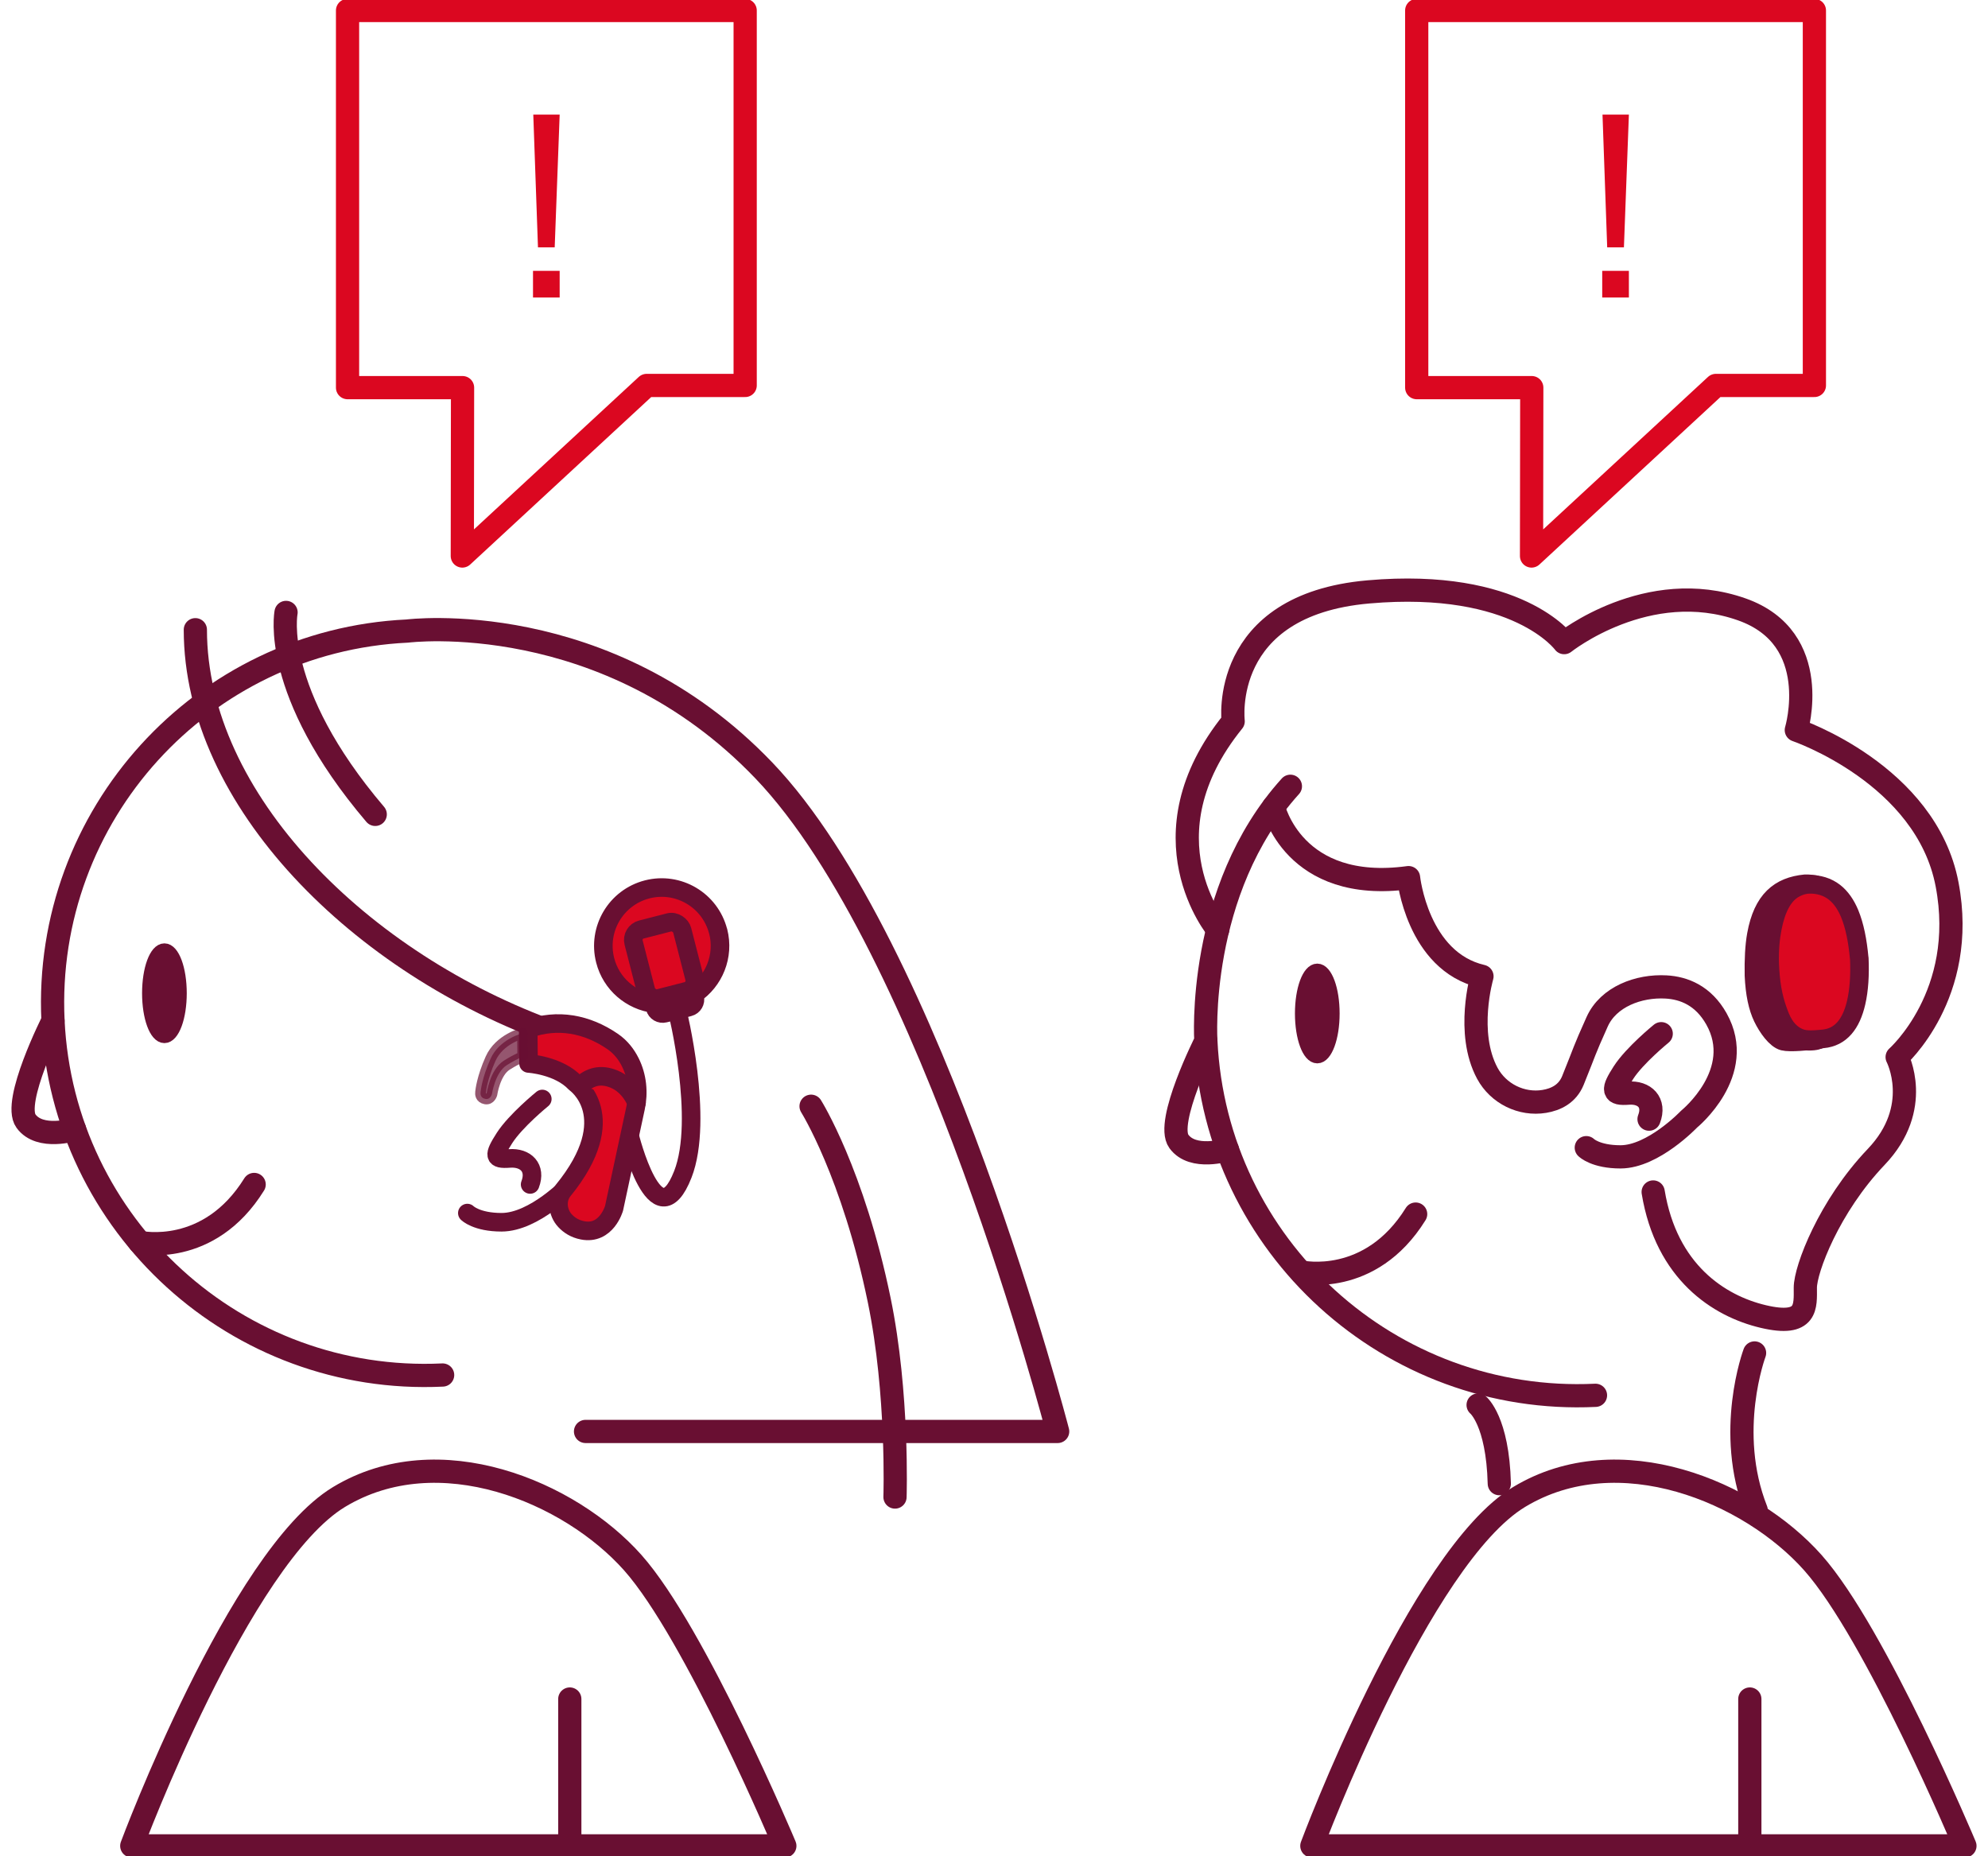 <?xml version="1.0" encoding="UTF-8"?>
<svg id="Ebene_1" data-name="Ebene 1" xmlns="http://www.w3.org/2000/svg" viewBox="0 0 428.03 399.69">
  <defs>
    <style>
      .cls-1 {
        stroke: #db0720;
      }

      .cls-1, .cls-2, .cls-3 {
        fill: none;
      }

      .cls-1, .cls-2, .cls-3, .cls-4, .cls-5 {
        stroke-linecap: round;
        stroke-linejoin: round;
      }

      .cls-1, .cls-3 {
        stroke-width: 5px;
      }

      .cls-2, .cls-3, .cls-4, .cls-6, .cls-5 {
        stroke: #690f32;
      }

      .cls-2, .cls-4 {
        stroke-width: 4px;
      }

      .cls-7, .cls-4 {
        fill: #db0720;
      }

      .cls-6 {
        stroke-miterlimit: 10;
        stroke-width: 2.72px;
      }

      .cls-6, .cls-5 {
        fill: #690f32;
      }

      .cls-5 {
        opacity: .7;
        stroke-width: 2.31px;
      }
    </style>
  </defs>
  <path class="cls-7" d="M114.76,64.06v-5.74h5.74v5.74h-5.74ZM119.43,53.26h-3.6l-1.01-28.58h5.68l-1.07,28.58Z"/>
  <path class="cls-7" d="M344.97,64.06v-5.74h5.74v5.74h-5.74ZM349.64,53.26h-3.6l-1.01-28.58h5.68l-1.07,28.58Z"/>
  <polygon class="cls-1" points="74.83 2.26 74.83 83.46 99.59 83.46 99.54 119.71 139.23 82.99 160.44 82.99 160.44 2.26 74.83 2.26"/>
  <polygon class="cls-1" points="305.03 2.26 305.03 83.46 329.8 83.46 329.75 119.71 369.44 82.99 390.65 82.99 390.65 2.26 305.03 2.26"/>
  <path class="cls-2" d="M122.76,255.03s-7.72,8.12-14.76,8.13c-5.42,0-7.38-1.98-7.38-1.98"/>
  <path class="cls-3" d="M95.3,296.05c-44.23,2.1-81.79-32.06-83.89-76.29-2.1-44.23,32.06-81.79,76.29-83.89,0,0,42.82-5.46,76.77,30.02,36.25,37.88,63.25,142.31,63.25,142.31h-101.65"/>
  <path class="cls-3" d="M174.63,238.18s9.04,14.38,14.68,41.79c4.14,20.1,3.39,42.35,3.39,42.35"/>
  <path class="cls-3" d="M28.37,397.43s23.15-62.12,44.61-75.11c21.46-12.99,49.69-1.13,63.25,14.12,13.55,15.25,32.75,60.99,32.75,60.99H28.37Z"/>
  <line class="cls-3" x1="122.68" y1="365.81" x2="122.68" y2="397.43"/>
  <path class="cls-3" d="M282.45,397.43s23.15-62.12,44.61-75.11c21.46-12.99,49.69-1.13,63.25,14.12s32.75,60.99,32.75,60.99h-140.61Z"/>
  <line class="cls-3" x1="376.75" y1="365.81" x2="376.75" y2="397.43"/>
  <ellipse class="cls-6" cx="35.4" cy="213.85" rx="3.45" ry="9.38"/>
  <path class="cls-3" d="M11.41,219.76s-8.83,17.48-5.81,21.62c3.01,4.14,10.46,1.8,10.46,1.8"/>
  <path class="cls-3" d="M343.52,300.42c-44.23,2.1-81.79-32.06-83.89-76.29"/>
  <ellipse class="cls-6" cx="283.62" cy="218.21" rx="3.45" ry="9.38"/>
  <path class="cls-3" d="M264.28,247.55s-7.45,2.35-10.46-1.8c-3.01-4.14,5.81-21.62,5.81-21.62,0,0-2.13-32.37,18.2-54.84"/>
  <path class="cls-3" d="M119.52,222.47c-41.79-14.92-77.46-50.19-77.46-86.89"/>
  <path class="cls-4" d="M154.62,200.53c-1.73-6.72-8.57-10.76-15.28-9.04-6.72,1.73-10.76,8.57-9.04,15.28,1.31,5.12,5.6,8.68,10.54,9.33,0,.04,0,.07.02.11l.19.75c.23.9,1.15,1.44,2.05,1.21l5.27-1.35c.9-.23,1.44-1.15,1.21-2.05l-.17-.66c4.33-2.87,6.58-8.27,5.22-13.59Z"/>
  <path class="cls-2" d="M145.79,217.49s5.87,23.5,1.23,35.35c-5.78,14.75-11.46-8.32-11.46-8.32"/>
  <rect class="cls-4" x="137.58" y="199.13" width="10.79" height="15.29" rx="2.31" ry="2.31" transform="translate(-46.96 42.08) rotate(-14.41)"/>
  <path class="cls-4" d="M121.25,256.32c-1.53,1.89-1.24,4.75.42,6.52.88.94,2.09,1.74,3.75,2.06,5.16,1.02,6.79-4.75,6.79-4.75l4.64-21.62c.71-3.32.37-6.8-1.15-9.83-.82-1.64-2.03-3.26-3.81-4.47-5.52-3.78-11.84-4.98-18.17-2.71l.08,7.45s6.49.39,10.06,4.21c0,0,10.37,7.18-2.61,23.14Z"/>
  <path class="cls-4" d="M137.04,237.43s-1.31-3.68-4.89-5.12c-2.78-1.12-5.12-.56-7.14,1.4"/>
  <path class="cls-5" d="M112.48,222.47s-4.97,1.23-6.86,5.49c-1.86,4.17-2.1,6.81-2.15,7.19-.05.38-.05,1.24,1.04,1.45,1.08.21,1.41-1.04,1.41-1.04,0,0,.67-4.64,3.19-6.22,2.52-1.58,3.44-1.79,3.44-1.79l-.05-5.07Z"/>
  <path class="cls-2" d="M116.76,236.62s-5.74,4.66-8.14,8.4c-2.4,3.74-2.4,4.67,1.07,4.4,3.47-.27,5.84,2,4.45,5.6"/>
  <path class="cls-3" d="M61.59,131.86s-3.39,16.94,19.2,43.48"/>
  <path class="cls-3" d="M357.67,222.56s-5.74,4.66-8.14,8.4c-2.4,3.74-2.4,4.67,1.07,4.4s5.84,2,4.45,5.6"/>
  <g>
    <path class="cls-4" d="M391.72,223.79c-2.42.39-6.3.76-7.75.4-1.62-.41-3.44-2.97-4.47-5.12-1.05-2.19-1.68-5.1-1.86-9.03h0c-.06-3.4.08-6.38.52-8.81,1.36-7.49,4.97-10.42,10.53-10.95,0,0,.6-.05,2.1.17"/>
    <path class="cls-4" d="M391.72,223.79c-.05.03-.66.44-2.42.39-1.76-.04-2.24-.25-2.53-.6"/>
    <path class="cls-4" d="M400.31,206.38c-.36-3.91-1-7.08-2.06-9.66-.82-1.98-1.92-3.56-3.3-4.63-1.46-1.13-3.37-1.76-5.53-1.68-1.53.05-3.16.81-4.16,1.68-1.91,1.66-3.26,4.7-3.92,9.31-.35,2.45-.46,5.36-.14,8.75h0c.33,3.92,1.27,6.77,2.13,8.86.91,2.2,2.29,3.72,4.12,4.45,1.39.55,3.06.4,5.04.22,3.88-.35,6.1-3.26,7.16-7.84.63-2.72.82-5.97.67-9.48"/>
  </g>
  <path class="cls-3" d="M262.18,200.14s-16.77-19.99,3.33-44.84c0,0-3.07-25.04,29.11-27.86s42.16,10.92,42.16,10.92c0,0,17.96-14.33,38.26-7.15,17.66,6.24,11.72,25.98,11.72,25.98,0,0,27.95,9.5,32.46,33.22,4.52,23.72-10.75,37.19-10.75,37.19,0,0,5.65,10.85-4.52,21.5-10.16,10.65-15.25,24.2-15.25,28.15s.56,8.47-9.04,6.21c-9.6-2.26-20.89-9.6-23.72-26.82"/>
  <path class="cls-3" d="M274.18,173.75s4.24,18.6,29.09,15.21c0,0,1.88,18.03,15.81,21.25,0,0-3.56,12.15,1.16,20.89,2.37,4.38,7.35,6.85,12.26,6.04,2.5-.41,4.98-1.61,6.16-4.51,2.82-6.96,2.15-5.8,5.22-12.64,2.42-5.38,8.94-7.82,14.83-7.49,3.82.21,8.01,1.82,10.85,6.87,6.49,11.54-5.88,21.58-5.88,21.58,0,0-7.72,8.12-14.76,8.13-5.42,0-7.38-1.98-7.38-1.98"/>
  <path class="cls-3" d="M377.77,291.3s-6.34,16.9.35,33.86"/>
  <path class="cls-3" d="M318.25,302.5s4.22,3.39,4.56,16.94"/>
  <path class="cls-3" d="M30.08,267.49s14.85,3.29,24.64-12.47"/>
  <path class="cls-3" d="M280.16,273.87s14.85,3.29,24.64-12.47"/>
</svg>